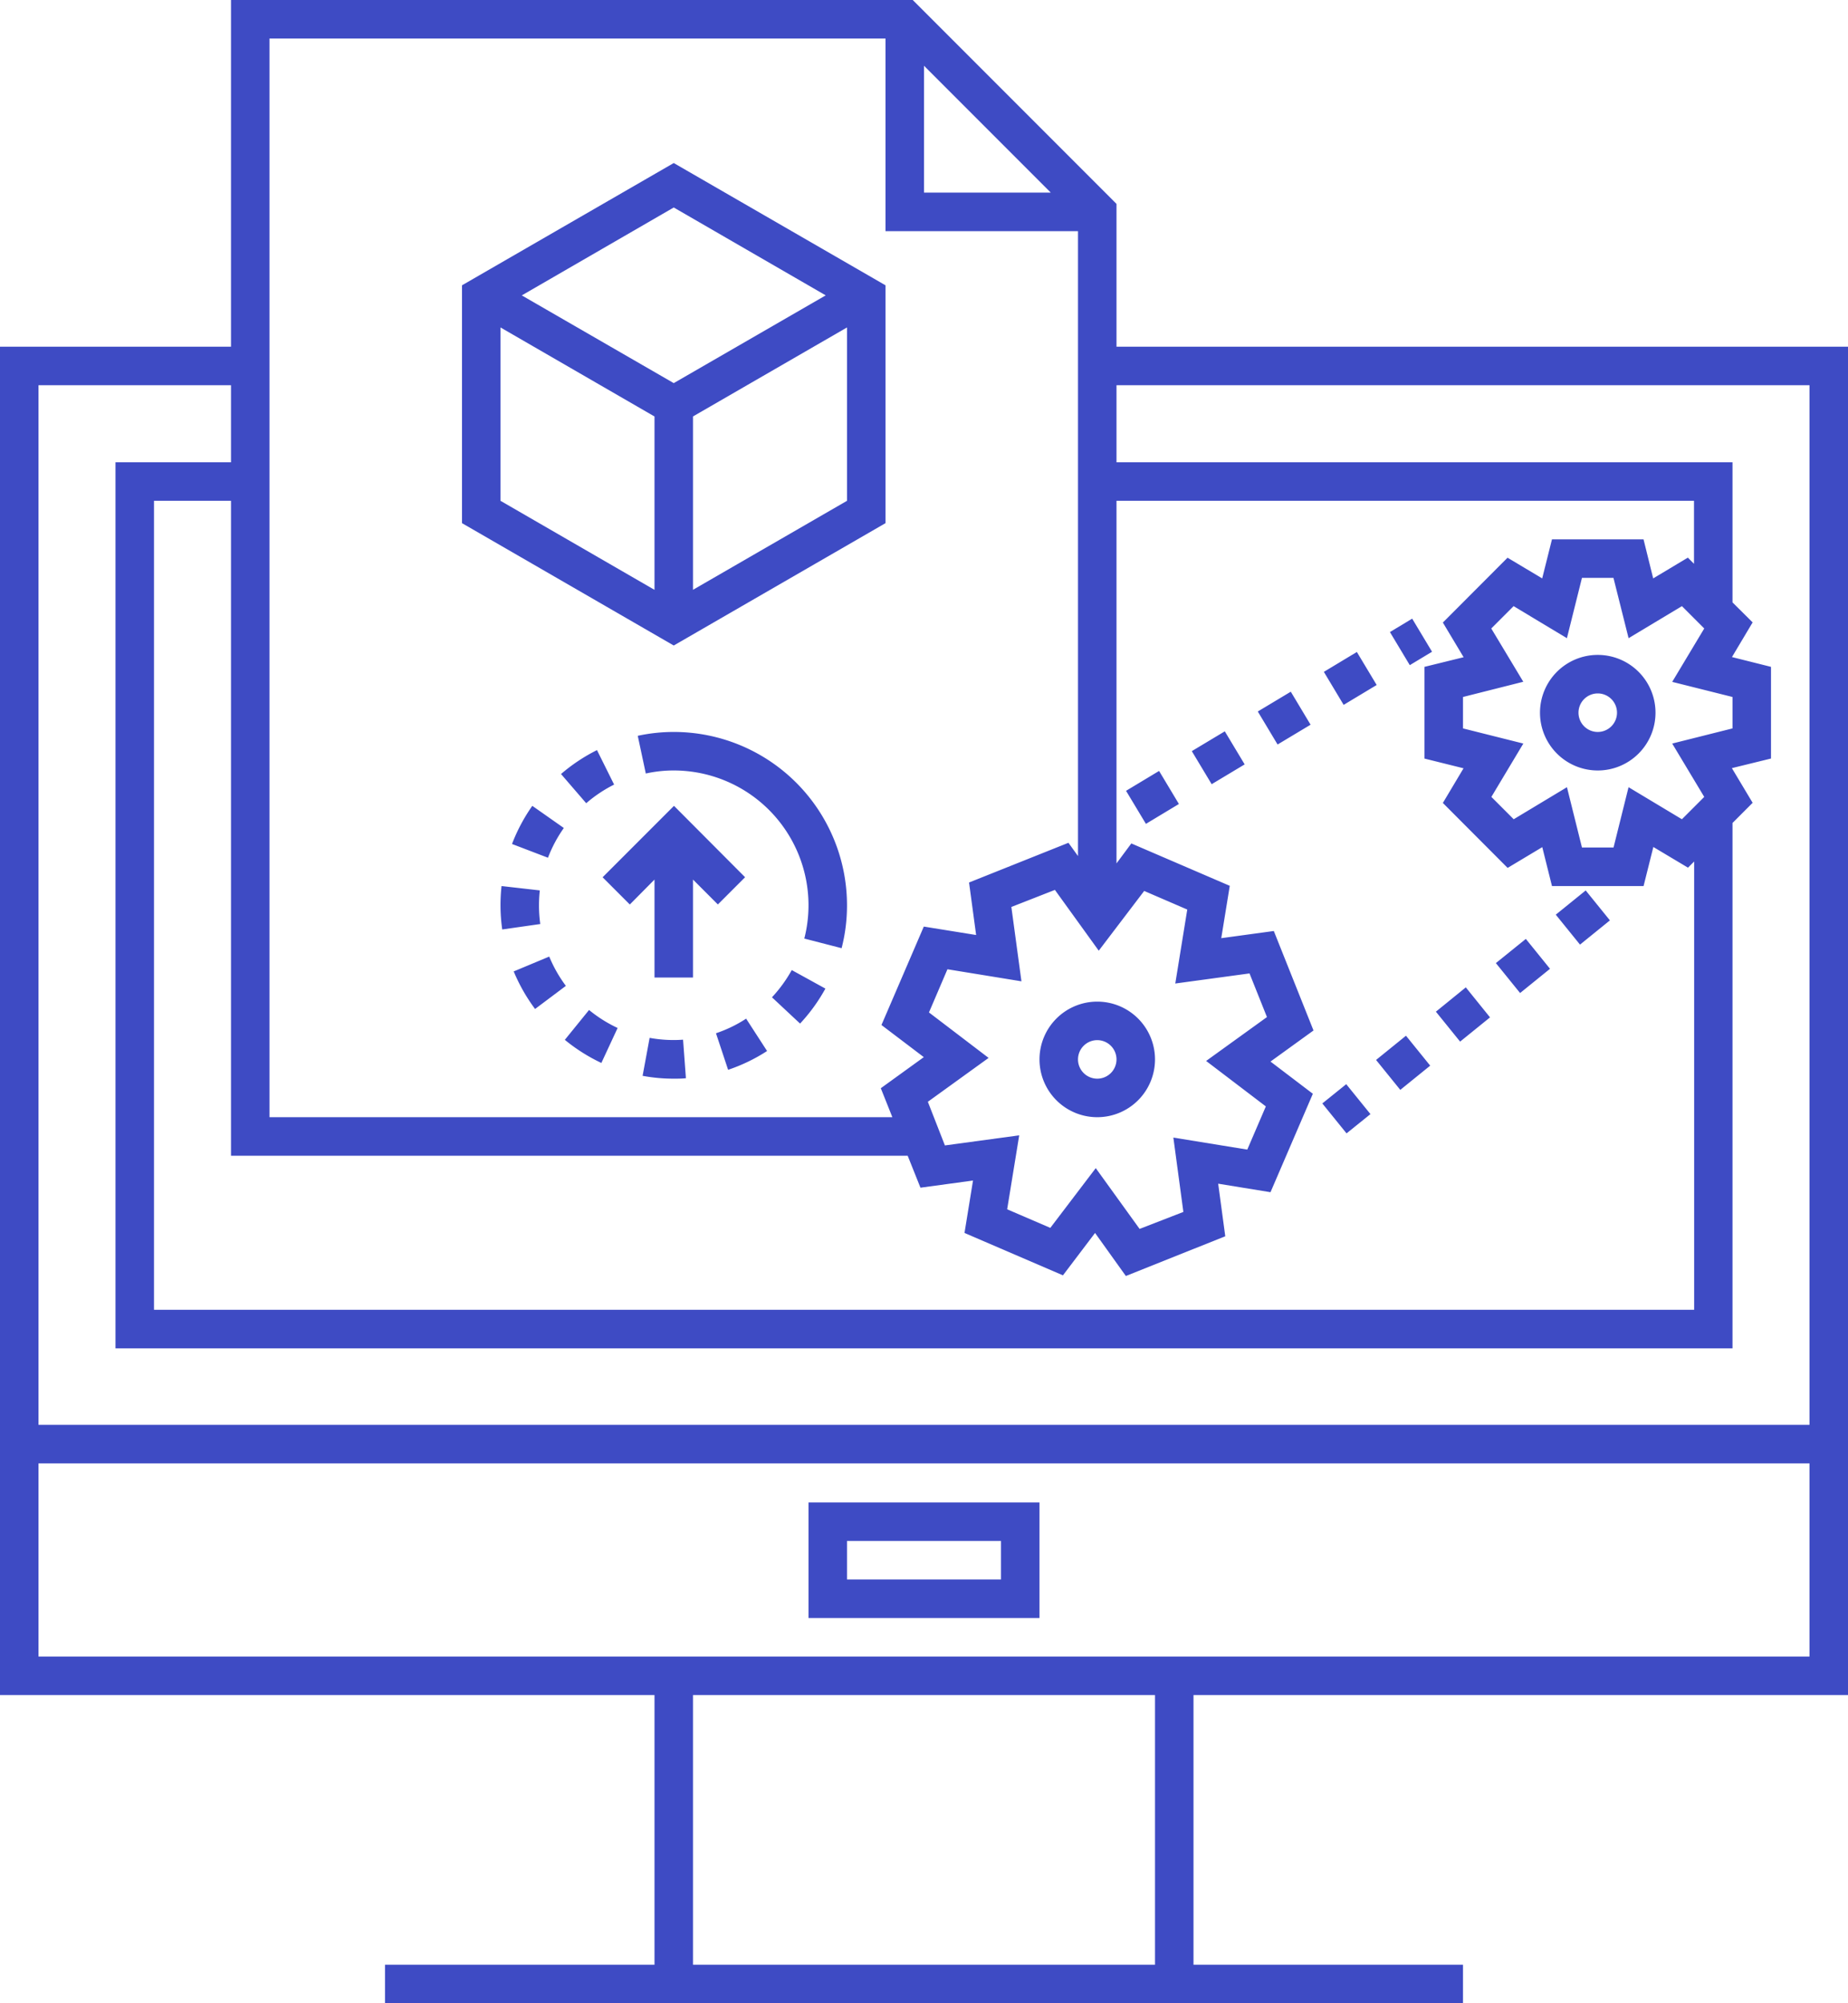 <svg xmlns="http://www.w3.org/2000/svg" width="48" height="52" viewBox="0 0 48 52">
  <path id="printing" d="M14,6v9H8V50H25v7H18v1H46V57H39V50H56V15H37V11.293l-.146-.147-5-5L31.707,6Zm1,1H31v5h5V28.221l-.248-.344L33.17,28.908l.184,1.363-1.359-.219-1.1,2.555,1.1.834-1.117.807.3.752H15Zm17,.707L35.293,11H32V7.707Zm-6.5,2.525L20,13.406V19.58l5.5,3.176L31,19.58V13.406Zm0,1.154,3.947,2.281L25.5,15.945l-3.947-2.277ZM21,14.5l4,2.311v4.5L21,19Zm9,0V19l-4,2.31v-4.5ZM9,16h5v2H11V41H53V27.363l.523-.524-.539-.9L54,25.69V23.31l-1.014-.254.537-.9L53,21.637V18H37V16H55V42.986H9Zm3,3h2V36H31.576l.332.83,1.365-.186-.221,1.361,2.557,1.1.834-1.1.8,1.117,2.582-1.031-.184-1.365,1.359.221,1.1-2.555-1.1-.836,1.117-.807-1.031-2.582-1.365.186.221-1.359-2.557-1.1L37,28.412V19H52v1.635l-.16-.16-.9.539L50.689,20H48.311l-.254,1.014-.9-.537L45.477,22.16l.539.9L45,23.31v2.381l1.014.252-.537.9,1.682,1.686.9-.539L48.311,29h2.379l.254-1.014.9.537.16-.16V40H12Zm37.09,2h.818l.393,1.566,1.385-.832.58.58L51.434,23.7,53,24.092v.816l-1.566.393.832,1.385-.58.58L50.3,26.434,49.91,28h-.82L48.7,26.434l-1.383.832-.58-.58.83-1.385L46,24.908v-.816l1.566-.395-.832-1.383.58-.58,1.385.832Zm-4.41,1.059-.578.348.516.859.578-.348Zm-1.437.865-.857.516.514.857.858-.516ZM49.5,23A1.5,1.5,0,1,0,51,24.5,1.5,1.5,0,0,0,49.5,23Zm-7.973.955-.857.514.514.857.857-.514ZM49.5,24a.5.5,0,1,1-.5.5A.5.5,0,0,1,49.5,24Zm-9.687.984-.857.514.516.858.857-.514ZM25.5,25a4.443,4.443,0,0,0-.935.1l.209.979A3.334,3.334,0,0,1,25.5,26,3.5,3.5,0,0,1,29,29.5a3.48,3.48,0,0,1-.109.863l.969.25A4.441,4.441,0,0,0,30,29.5,4.5,4.5,0,0,0,25.5,25Zm-1.994.471a4.569,4.569,0,0,0-.934.621l.654.758a3.512,3.512,0,0,1,.725-.484Zm14.6.541-.858.516.516.858.857-.516Zm-12.6.906-1.854,1.854.707.707L25,28.832v2.543h1V28.832l.646.646.707-.707Zm-3.68,0a4.554,4.554,0,0,0-.527.99l.934.357a3.5,3.5,0,0,1,.412-.772ZM21.027,29a4.554,4.554,0,0,0-.027.5,4.449,4.449,0,0,0,.045.627l.988-.141A3.4,3.4,0,0,1,22,29.5a3.551,3.551,0,0,1,.021-.387ZM35.4,29.1l1.139,1.578,1.18-1.551,1.119.483-.311,1.92,1.928-.262.453,1.133-1.58,1.139,1.551,1.18-.482,1.121-1.92-.312.26,1.93L37.6,37.9l-1.139-1.578-1.18,1.551-1.121-.482.313-1.92-1.93.262L32.1,34.6l1.578-1.139-1.549-1.18.48-1.121,1.922.313-.262-1.93Zm13.787.014-.777.629.629.777.777-.629Zm-1.555,1.258L46.854,31l.629.777.777-.629Zm-25.367.459-.922.385a4.56,4.56,0,0,0,.555.975l.8-.6A3.5,3.5,0,0,1,22.264,30.826Zm6.3.35a3.6,3.6,0,0,1-.514.707l.73.682a4.529,4.529,0,0,0,.658-.908Zm17.508.449-.777.631.629.777.777-.629ZM36.5,32A1.5,1.5,0,1,0,38,33.5,1.5,1.5,0,0,0,36.5,32Zm-13.2.217-.629.775a4.552,4.552,0,0,0,.949.6l.422-.908A3.51,3.51,0,0,1,23.3,32.217Zm4.08.225a3.41,3.41,0,0,1-.783.379l.315.949a4.472,4.472,0,0,0,1.012-.488Zm17.139.443-.777.629.629.777.777-.629Zm-19.646.057-.182.984A4.354,4.354,0,0,0,25.5,34c.106,0,.212,0,.316-.012l-.074-1A3.435,3.435,0,0,1,24.875,32.941ZM36.5,33a.5.5,0,1,1-.5.5A.5.5,0,0,1,36.5,33Zm6.467,1.143-.621.5.629.777.621-.5ZM9,43.986H55V49H9ZM29,45v3h6V45Zm1,1h4v1H30Zm-4,4H38v7H26Z" transform="translate(-8 -6)" fill="#3e4bc4"/>
</svg>
